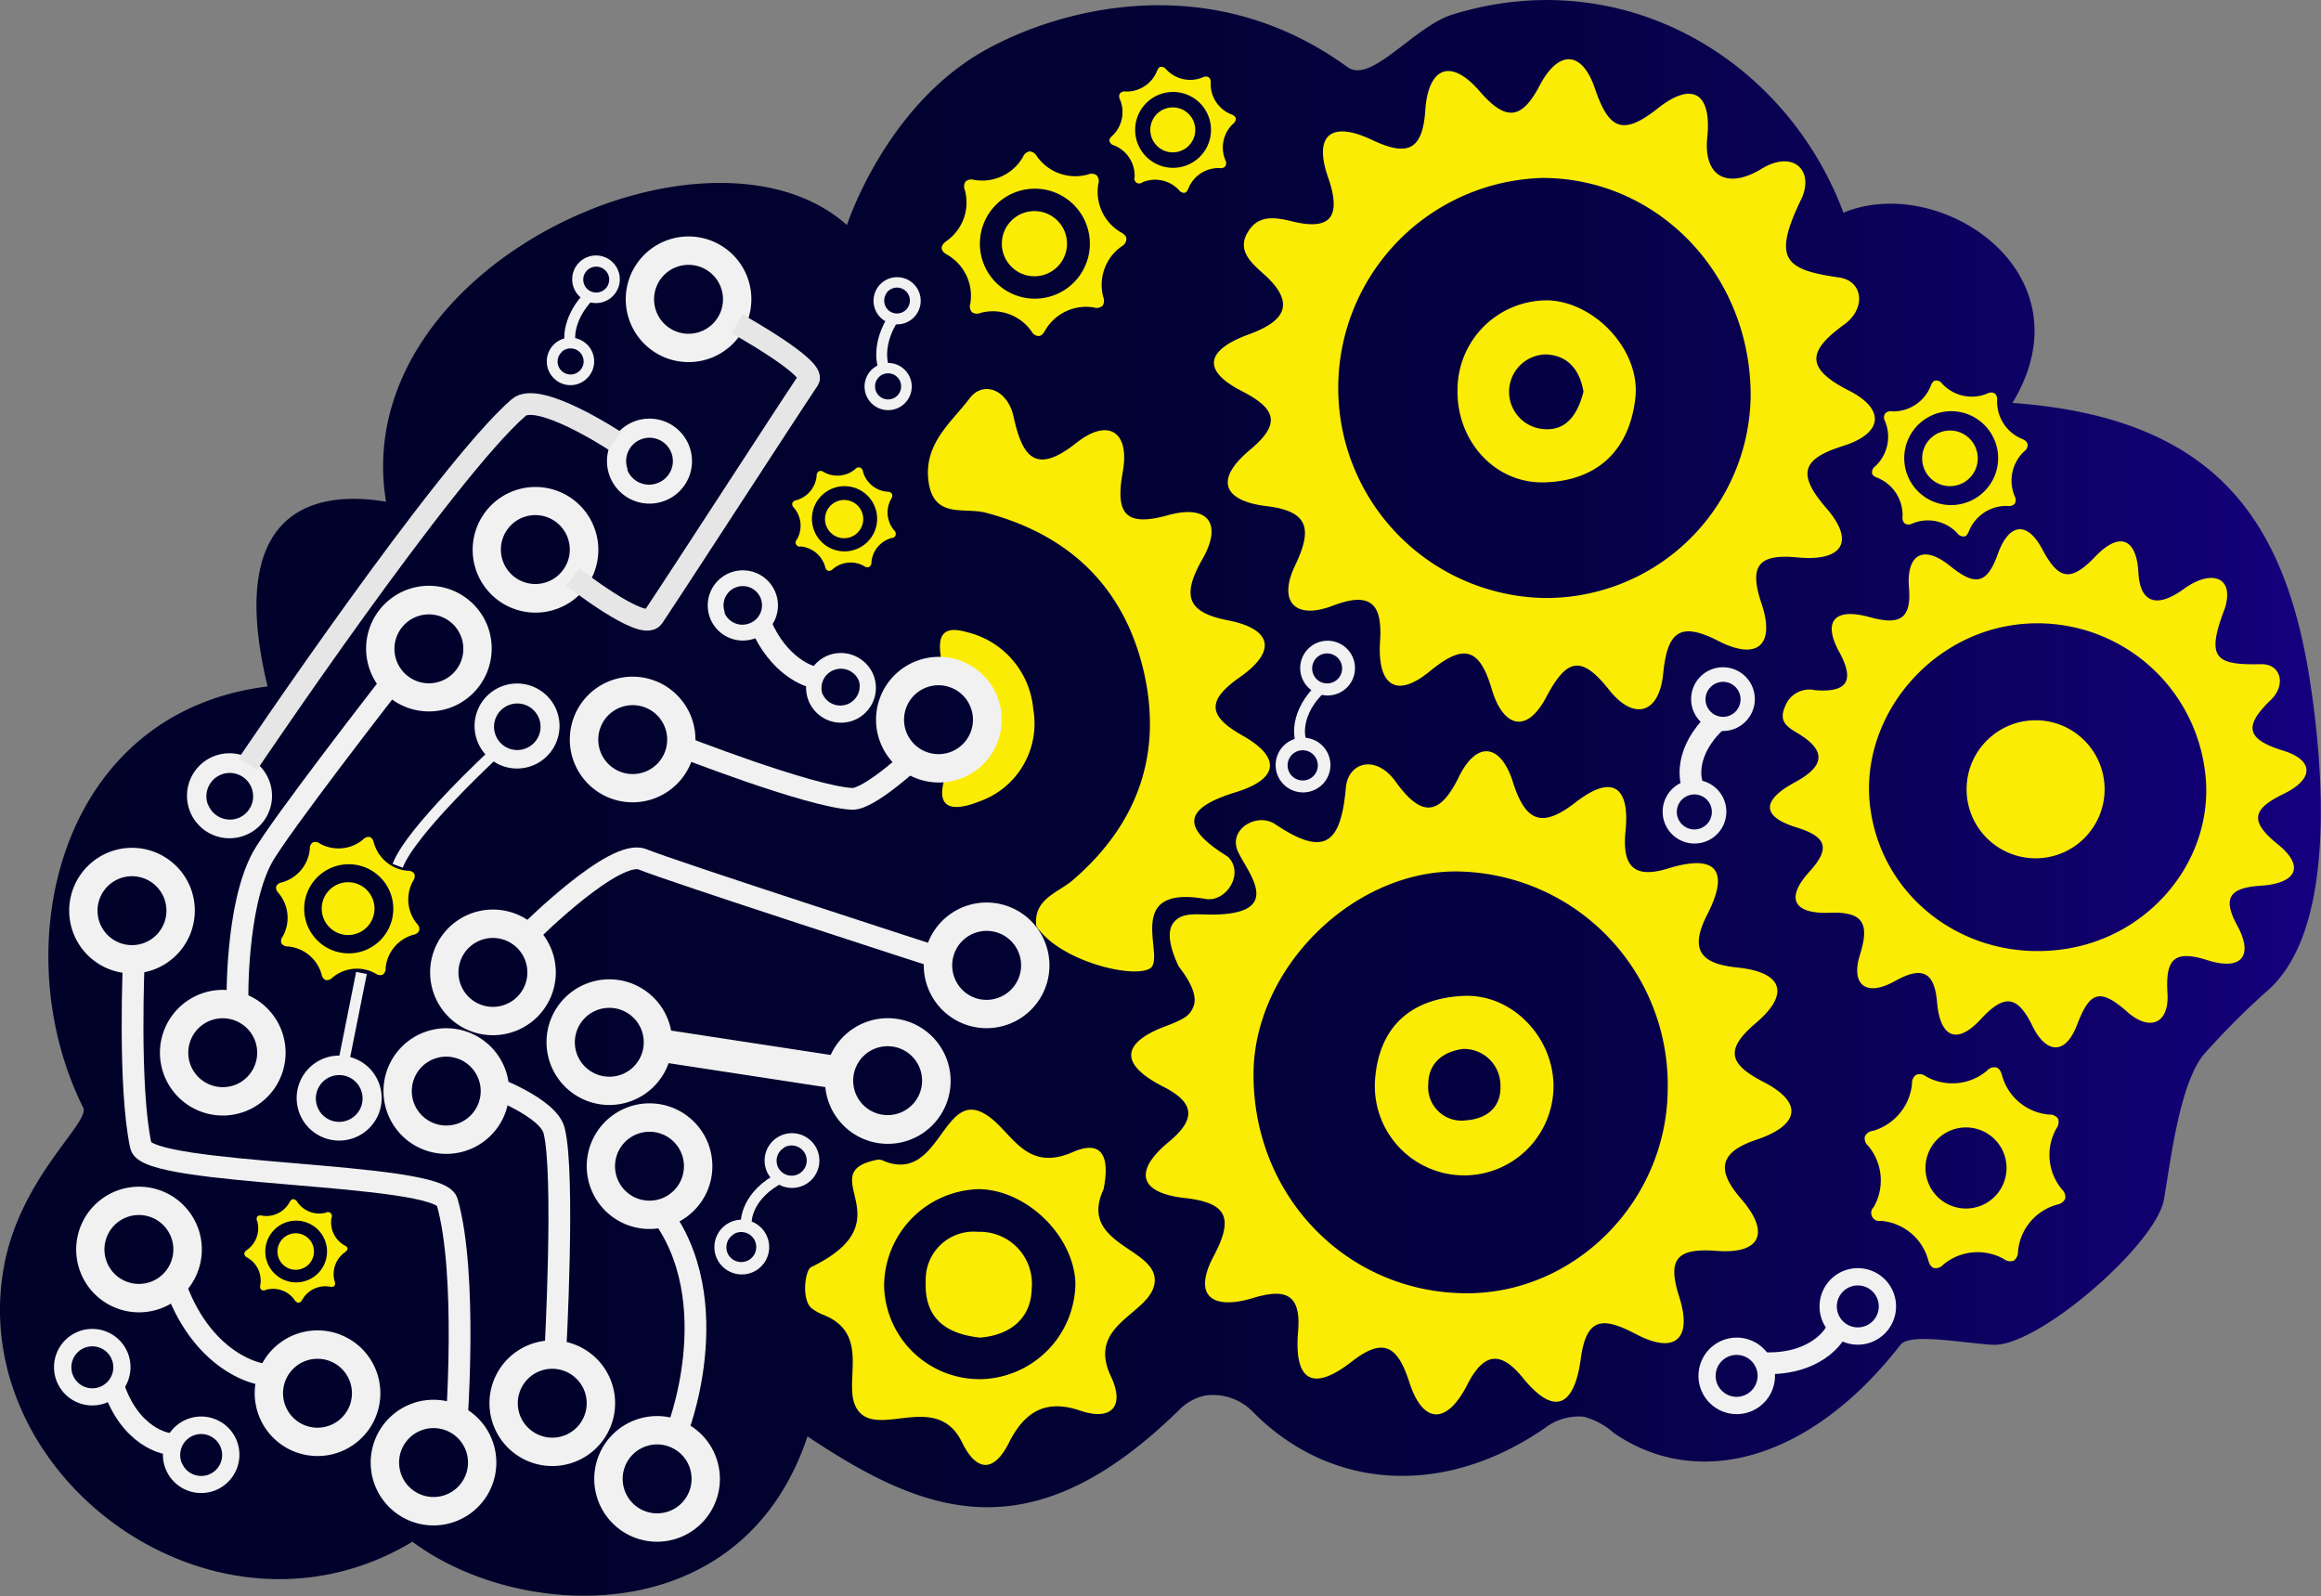<svg xmlns="http://www.w3.org/2000/svg" xmlns:xlink="http://www.w3.org/1999/xlink" viewBox="0 0 213.56 146.85"><rect x="0" y="0" width="213.56" height="146.85" fill="#808080" stroke="none"/><defs><linearGradient id="a" x1="220.16" y1="81.58" x2="6.6" y2="81.58" gradientUnits="userSpaceOnUse"><stop offset="0" stop-color="#14007f"/><stop offset="0.04" stop-color="#120075"/><stop offset="0.18" stop-color="#0b015a"/><stop offset="0.33" stop-color="#060145"/><stop offset="0.5" stop-color="#030236"/><stop offset="0.69" stop-color="#01022d"/><stop offset="0.99" stop-color="#00022a"/></linearGradient></defs><path d="M84.53,28.86c-12.67-11.32-46,3.64-42.41,25.45-7.27-1.21-14.68,1.32-10.9,17C11.83,73.7,7,95.51,14.25,110.05c.69,1.37-5.73,6.33-7.27,14.54C3.35,144,26.37,160.94,44.55,150c9.69,7.27,30.29,8.48,36.35-9.69,10.9,7.27,20.59,10.9,34.2-2.44a4.74,4.74,0,0,1,2.38-1.32,5.14,5.14,0,0,1,4.44,1.54c7.14,7.2,17.59,7.86,26.88,1.41a5.11,5.11,0,0,1,3.54-1A6.81,6.81,0,0,1,155.1,140c7.53,5.19,17.88,2.78,26.37-8.12.85-1.11,5.7-.16,8.48,0,4.16.23,15-9.22,15.75-13.33.63-3.57,1.4-10.48,3.63-13.33a70.72,70.72,0,0,1,6.06-6.06c6.27-5.74,5-20.69,3.64-29.08C216.6,55.52,210,46.55,191.77,45.22c7.28-12-6.67-21.2-15.55-17.5C170.94,13.61,156,4.63,140.27,9.48c-3.57,1.09-7.5,6.44-9.69,4.84-13.33-9.69-27.87-4.84-33.93-1.21C87.9,18.36,84.53,28.86,84.53,28.86Z" transform="translate(-6.6 -8.15)" style="fill:url(#a)"/><path d="M112.39,97.27c-1.64.91-7.88-.66-10.13-3.51a1.11,1.11,0,0,1-.32-.47c-.23-2.44,2-3,3.31-4.11,6.15-5.26,8.43-11.92,6.48-19.7C109.85,62,104.84,57.3,97.29,55.32c-2-.52-4.85.62-5.27-3-.39-3.42,2.17-5.35,3.78-7.5,1.29-1.71,3.53-.79,4.06,1.66.8,3.67,2,5.43,5.8,2.4,2.93-2.3,4.91-1,4.25,2.67-.69,3.84.18,5.11,4.17,4,3.58-1,5.06.69,3.18,4s-1.56,4.92,2.3,5.67c4.13.8,4.5,2.85,1.16,5.21-3,2.09-3.11,3.53.18,5.38,3.56,2,3.42,4-.6,5.23-5,1.54-4.85,3.33-.9,5.82l.22.15c1.5,1.56-.23,4.17-2.08,3.85C109.7,89.49,114,96.36,112.39,97.27Z" transform="translate(-6.6 -8.15)" style="fill:#fbec06"/><path d="M108.14,117.57c-2.43,5.24,5.28,5.37,4.68,8.72-.51,2.83-6.28,3.69-4,8.5,1.32,2.81,0,4.11-2.82,3.15-3.28-1.12-5.17.2-6.55,2.92-1.48,2.95-3.07,2.57-4.33,0-2.3-4.74-7.61-.4-9.55-2.91-1.7-2.2,1.4-6.95-3.15-8.8a4.51,4.51,0,0,1-1.1-.6c-1-.73-.66-3.55-.08-3.82,9-4.34-.12-8.7,6.16-9.89a1.29,1.29,0,0,1,.6.16c4.9,1.91,5.32-6,8.78-4.58,2.77,1.16,3.76,5.8,8.51,3.74C108.4,112.79,108.63,115.17,108.14,117.57Zm-11.69,0a8.94,8.94,0,0,0-8.5,9,8.79,8.79,0,0,0,9,8.47,8.9,8.9,0,0,0,8.6-8.86C105.38,121.75,100.9,117.48,96.45,117.56Z" transform="translate(-6.6 -8.15)" style="fill:#fbec06"/><path d="M94,78.55c2.49-.59,4.12-2.06,4.06-4.69-.07-3-2.1-4.25-4.79-4.69-.34-1.82-.49-3.65,2.25-2.87a8,8,0,0,1,6.15,7.08,7.6,7.6,0,0,1-4.93,8.5C93,83.36,92.67,81.49,94,78.55Z" transform="translate(-6.6 -8.15)" style="fill:#fbec06"/><path d="M176.71,44.08C172.61,42,173,40.39,176.3,38c2-1.44,1.76-4-.48-4.32-5.1-.72-6.16-1.73-3.4-7.38,1.07-2.6-.93-4.33-3.73-2.62-3.15,1.92-5.37.71-5-2.89.41-4-1.3-5.25-4.58-2.65s-4.51,1.81-5.76-1.85c-1.18-3.48-3.34-3.6-5.1-.24-1.68,3.2-3.16,3.21-5.51.49-2.72-3.14-4.74-2.12-5,1.79s-1.87,4.12-4.93,2.68c-3.7-1.75-5.39-.46-4,3.49,1.25,3.63.21,4.91-3.39,4-1.73-.43-3.12-.49-4,1-1.15,1.84.65,3.1,1.67,4.06,3.06,2.87,1.14,4.36-1.6,5.36-3.84,1.41-4.42,3.27-.62,5.22,3.27,1.67,3.54,3.07.72,5.42-3.28,2.74-2.43,4.68,1.56,5.16s4.17,2.2,2.6,5.49,0,5,3.48,3.67,4.59-.19,4.35,3.28c-.25,3.79,1.29,5.46,4.61,2.73,3.11-2.55,4.54-2.13,5.67,1.67,1,3.4,3.16,4.23,5,.75s3.17-4,5.76-.73c2.3,2.92,4.61,2.25,5-1.34.37-3.82,1.42-5,5.06-3.13s5.28.38,4-3.43c-1.21-3.56-.21-4.59,3.36-4.24,3.89.37,5.4-1.31,2.6-4.54s-2.14-4.56,1.55-5.72S180.09,45.79,176.71,44.08ZM148.66,63.17a19.33,19.33,0,0,1-.07-38.65c10.65.05,19.16,9,19.09,20.13A18.83,18.83,0,0,1,148.66,63.17Z" transform="translate(-6.6 -8.15)" style="fill:#fbec06"/><path d="M216.64,77.2c-3.55-1.09-3.46-2.37-1.08-4.67,1.41-1.37.91-3.31-.91-3.27-4.18.09-5.12-.49-3.34-5.13.92-2.91-1.22-3.65-3.79-1.78-2.41,1.75-4,1.33-4.16-1.5-.16-3.11-1.69-3.88-4-1.46s-3.4,2-4.84-.7-3.11-2.35-4.11.47-2.14,2.87-4.36,1.08c-2.56-2.08-4.05-1-3.8,2s-1,3.41-3.62,2.69c-3.18-.88-4.37.32-2.8,3.2,1.44,2.64.77,3.76-2.23,3.52a2.38,2.38,0,0,0-2.77,1.55c-.69,1.56.57,2,1.51,2.62,2.79,1.82,1.44,3.21-.63,4.33-2.91,1.58-3.14,3.09.14,4.11,2.82.87,3.21,1.92,1.24,4.09-2.3,2.53-1.37,3.91,1.88,3.78s3.61,1.17,2.76,3.9.58,3.87,3.22,2.39,3.66-.73,3.89,2c.26,3,1.7,4,4,1.52,2.18-2.36,3.38-2.22,4.75.57,1.21,2.5,3,2.86,4.12-.06s2-3.5,4.52-1.29c2.2,2,4,1.14,3.8-1.67-.17-3,.53-4,3.67-3s4.27-.38,2.77-3.15c-1.41-2.59-.74-3.51,2.17-3.7,3.15-.21,4.16-1.7,1.52-3.83s-2.27-3.24.55-4.61S219.55,78.09,216.64,77.2ZM196.51,95.48c-8.75,1.27-16.65-4.47-17.81-12.92-1.09-7.89,4.89-15.62,13-16.88a15.53,15.53,0,0,1,17.74,13.1C210.67,86.7,204.79,94.28,196.51,95.48Z" transform="translate(-6.6 -8.15)" style="fill:#fbec06"/><path d="M168.25,113c3.73-1.26,4.49-3.3.6-5.31-3.22-1.66-3.53-3-.68-5.42,3.2-2.72,2.41-4.68-1.7-5.1-3.44-.34-4.44-1.65-2.76-4.92,2.11-4.13.68-5.54-3.67-4.18-3.27,1-4.18-.41-3.87-3.47.41-4.1-1.23-5.24-4.58-2.64-3.07,2.38-4.6,1.89-5.79-1.87-1.09-3.45-3.3-3.91-5-.39-1.9,3.86-3.63,3.35-5.79.36-1.84-2.55-4.37-1.75-4.57.54-.47,5.28-2,6.4-6.51,3.38-1.69-1.12-4.38.49-3.41,2.55s4.64,6.09-3.4,5.75c-1.64-.07-2.14.29-2.52.74-.83,1-.07,2.94.46,4.06,1.56,2,1.61,3.09,1.33,3.73s-.55,1-2.33,1.68c-4.22,1.53-4.62,3.51-.41,5.65,3,1.52,2.94,3.06.45,5.11-3.22,2.67-2.66,4.66,1.48,5.12,3.93.44,4.56,1.81,2.71,5.32-2,3.74-.11,5,3.56,3.9,3-.92,4.48-.42,4.19,3.05-.37,4.33,1.15,5.73,4.92,2.8,2.83-2.2,4.19-1.6,5.3,1.84,1.24,3.9,3.44,4,5.34.29,1.46-2.87,3-3.26,5.1-.67,3.26,4,4.83,2.09,5.35-1.73s2-3.88,5.06-2.28c3.6,1.91,5.24.47,4-3.42-1.11-3.47-.26-4.51,3.44-4.23,4,.31,5-1.62,2.25-4.79C164.45,115.75,164.85,114.13,168.25,113ZM141.4,127.14c-11-.1-19.57-9.07-19.46-20.3.1-9.56,9-18.44,18.49-18.51a19.64,19.64,0,0,1,19.62,20C160,118.7,151.47,127.24,141.4,127.14Z" transform="translate(-6.6 -8.15)" style="fill:#fbec06"/><path d="M140.71,43.93a8.23,8.23,0,0,1,8.51-8.14c4.31.28,8.35,4.72,7.85,9-.55,4.81-3.51,7.59-8.32,7.74C144.11,52.68,140.58,48.66,140.71,43.93Zm11.59.26c-.3-1.82-1.29-3.33-3.43-3.43a3.44,3.44,0,0,0-.43,6.85C150.62,47.9,151.73,46.41,152.3,44.19Z" transform="translate(-6.6 -8.15)" style="fill:#fbec06"/><path d="M149.54,108.18a8.22,8.22,0,1,1-16.42-.67c.36-4.94,3.35-7.51,8.15-7.73C145.77,99.58,149.59,103.64,149.54,108.18Zm-8.32-3.52c-2,.26-3.2,1.44-3.2,3.24a3.07,3.07,0,0,0,3.53,3.32c1.81-.13,3.18-1.18,3.11-3.13A3.36,3.36,0,0,0,141.22,104.66Z" transform="translate(-6.6 -8.15)" style="fill:#fbec06"/><path d="M96.78,131.22c-3.29-.35-5.15-1.9-5-5.2a4.4,4.4,0,0,1,4.81-4.53,4.78,4.78,0,0,1,4.94,5.22C101.47,129.52,99.48,131,96.78,131.22Z" transform="translate(-6.6 -8.15)" style="fill:#fbec06"/><path d="M177.54,124.83a3.52,3.52,0,1,0,3.52,3.52A3.52,3.52,0,0,0,177.54,124.83Zm0,5.45a1.93,1.93,0,1,1,1.93-1.93A1.93,1.93,0,0,1,177.54,130.28Z" transform="translate(-6.6 -8.15)" style="fill:#f1f1f1"/><path d="M166.39,131.22a3.52,3.52,0,1,0,3.53,3.52A3.52,3.52,0,0,0,166.39,131.22Zm0,5.45a1.93,1.93,0,1,1,1.93-1.93A1.94,1.94,0,0,1,166.39,136.67Z" transform="translate(-6.6 -8.15)" style="fill:#f1f1f1"/><path d="M175.76,130.08c-.2,1.1-2.34,3.75-7.07,3.48" transform="translate(-6.6 -8.15)" style="fill:none;stroke:#f1f1f1;stroke-miterlimit:10;stroke-width:2px"/><path d="M60.57,43a2.18,2.18,0,1,0-3.07-.11A2.16,2.16,0,0,0,60.57,43Zm-2.29-2.47a1.2,1.2,0,1,1-.06,1.69A1.19,1.19,0,0,1,58.28,40.55Z" transform="translate(-6.6 -8.15)" style="fill:#f1f1f1"/><path d="M62.94,35.44a2.18,2.18,0,0,0-3-3.19,2.18,2.18,0,1,0,3,3.19ZM60.65,33a1.19,1.19,0,0,1,1.62,1.75A1.19,1.19,0,1,1,60.65,33Z" transform="translate(-6.6 -8.15)" style="fill:#f1f1f1"/><path d="M59.14,39.89c-.26-.55-.23-2.57,1.67-4.52" transform="translate(-6.6 -8.15)" style="fill:none;stroke:#f1f1f1;stroke-miterlimit:10"/><path d="M90.07,45a2.17,2.17,0,1,0-3,.49A2.17,2.17,0,0,0,90.07,45Zm-2.73-2a1.2,1.2,0,1,1,.27,1.67A1.2,1.2,0,0,1,87.34,43Z" transform="translate(-6.6 -8.15)" style="fill:#f1f1f1"/><path d="M90.9,37.1a2.17,2.17,0,1,0-3,.5A2.17,2.17,0,0,0,90.9,37.1Zm-2.73-2a1.19,1.19,0,1,1,.27,1.67A1.2,1.2,0,0,1,88.17,35.13Z" transform="translate(-6.6 -8.15)" style="fill:#f1f1f1"/><path d="M88.05,42.21c-.36-.48-.73-2.47.74-4.76" transform="translate(-6.6 -8.15)" style="fill:none;stroke:#f1f1f1;stroke-miterlimit:10"/><path d="M87,70.34a3.24,3.24,0,0,0-4.15-1.91A3.21,3.21,0,1,0,87,70.34Zm-4.71,1.71a1.77,1.77,0,0,1,1.06-2.26,1.79,1.79,0,0,1,2.28,1,1.78,1.78,0,0,1-3.34,1.21Z" transform="translate(-6.6 -8.15)" style="fill:#f1f1f1"/><path d="M78,62.79A3.23,3.23,0,1,0,76,66.91,3.23,3.23,0,0,0,78,62.79Zm-4.7,1.71a1.77,1.77,0,1,1,2.27,1A1.78,1.78,0,0,1,73.25,64.5Z" transform="translate(-6.6 -8.15)" style="fill:#f1f1f1"/><path d="M81.85,70.51c-.89,0-3.64-1.16-5.23-4.86" transform="translate(-6.6 -8.15)" style="fill:none;stroke:#f1f1f1;stroke-miterlimit:10;stroke-width:2px"/><path d="M28.39,140.72a3.52,3.52,0,1,0-2,4.56A3.53,3.53,0,0,0,28.39,140.72Zm-5.08,2a1.93,1.93,0,1,1,2.5,1.1A1.93,1.93,0,0,1,23.31,142.7Z" transform="translate(-6.6 -8.15)" style="fill:#f1f1f1"/><path d="M18.37,132.66a3.52,3.52,0,1,0-2,4.56A3.53,3.53,0,0,0,18.37,132.66Zm-5.07,2a1.93,1.93,0,1,1,2.5,1.09A1.92,1.92,0,0,1,13.3,134.65Z" transform="translate(-6.6 -8.15)" style="fill:#f1f1f1"/><path d="M22.85,141c-1.1.22-4.35-.81-5.82-5.31" transform="translate(-6.6 -8.15)" style="fill:none;stroke:#f1f1f1;stroke-miterlimit:10;stroke-width:2px"/><path d="M41.2,134.23a5.78,5.78,0,1,0-3.28,7.49A5.78,5.78,0,0,0,41.2,134.23Zm-8.34,3.26a3.17,3.17,0,1,1,4.11,1.8A3.17,3.17,0,0,1,32.86,137.49Z" transform="translate(-6.6 -8.15)" style="fill:#f1f1f1"/><path d="M24.77,121a5.78,5.78,0,1,0-3.28,7.5A5.78,5.78,0,0,0,24.77,121Zm-8.34,3.27a3.17,3.17,0,1,1,4.11,1.79A3.17,3.17,0,0,1,16.43,124.27Z" transform="translate(-6.6 -8.15)" style="fill:#f1f1f1"/><path d="M24.13,89.83a5.78,5.78,0,1,0-3.28,7.49A5.79,5.79,0,0,0,24.13,89.83Zm-8.34,3.26a3.17,3.17,0,1,1,4.11,1.8A3.17,3.17,0,0,1,15.79,93.09Z" transform="translate(-6.6 -8.15)" style="fill:#f1f1f1"/><path d="M32.48,102.9a5.78,5.78,0,1,0-3.28,7.49A5.78,5.78,0,0,0,32.48,102.9Zm-8.34,3.26a3.17,3.17,0,1,1,4.11,1.8A3.18,3.18,0,0,1,24.14,106.16Z" transform="translate(-6.6 -8.15)" style="fill:#f1f1f1"/><path d="M51.87,140.61a5.78,5.78,0,1,0-3.27,7.49A5.78,5.78,0,0,0,51.87,140.61Zm-8.33,3.26a3.17,3.17,0,1,1,4.1,1.8A3.17,3.17,0,0,1,43.54,143.87Z" transform="translate(-6.6 -8.15)" style="fill:#f1f1f1"/><path d="M62.8,135.15a5.78,5.78,0,1,0-3.28,7.49A5.78,5.78,0,0,0,62.8,135.15Zm-8.34,3.26a3.17,3.17,0,1,1,4.11,1.8A3.18,3.18,0,0,1,54.46,138.41Z" transform="translate(-6.6 -8.15)" style="fill:#f1f1f1"/><path d="M72.44,142.11a5.78,5.78,0,1,0-3.27,7.49A5.78,5.78,0,0,0,72.44,142.11Zm-8.33,3.26a3.17,3.17,0,1,1,4.11,1.8A3.17,3.17,0,0,1,64.11,145.37Z" transform="translate(-6.6 -8.15)" style="fill:#f1f1f1"/><path d="M53.05,106.43a5.78,5.78,0,1,0-3.28,7.49A5.77,5.77,0,0,0,53.05,106.43Zm-8.34,3.27a3.17,3.17,0,1,1,4.11,1.79A3.18,3.18,0,0,1,44.71,109.7Z" transform="translate(-6.6 -8.15)" style="fill:#f1f1f1"/><path d="M68.05,101.93a5.78,5.78,0,1,0-3.28,7.49A5.77,5.77,0,0,0,68.05,101.93Zm-8.34,3.27A3.17,3.17,0,1,1,63.82,107,3.18,3.18,0,0,1,59.71,105.2Z" transform="translate(-6.6 -8.15)" style="fill:#f1f1f1"/><path d="M71.75,113.34a5.78,5.78,0,1,0-3.28,7.49A5.78,5.78,0,0,0,71.75,113.34Zm-8.34,3.27a3.17,3.17,0,1,1,4.11,1.79A3.17,3.17,0,0,1,63.41,116.61Z" transform="translate(-6.6 -8.15)" style="fill:#f1f1f1"/><path d="M93.66,105.47A5.78,5.78,0,1,0,90.38,113,5.79,5.79,0,0,0,93.66,105.47Zm-8.34,3.26a3.17,3.17,0,1,1,4.11,1.8A3.17,3.17,0,0,1,85.32,108.73Z" transform="translate(-6.6 -8.15)" style="fill:#f1f1f1"/><path d="M102.76,94.86a5.78,5.78,0,1,0-3.27,7.49A5.77,5.77,0,0,0,102.76,94.86Zm-8.33,3.26a3.17,3.17,0,1,1,4.11,1.8A3.15,3.15,0,0,1,94.43,98.12Z" transform="translate(-6.6 -8.15)" style="fill:#f1f1f1"/><path d="M57.34,95.51A5.78,5.78,0,1,0,54.06,103,5.77,5.77,0,0,0,57.34,95.51ZM49,98.77a3.17,3.17,0,1,1,4.11,1.8A3.17,3.17,0,0,1,49,98.77Z" transform="translate(-6.6 -8.15)" style="fill:#f1f1f1"/><path d="M98.37,72.26a5.78,5.78,0,1,0-3.28,7.49A5.78,5.78,0,0,0,98.37,72.26ZM90,75.52a3.17,3.17,0,1,1,4.11,1.8A3.18,3.18,0,0,1,90,75.52Z" transform="translate(-6.6 -8.15)" style="fill:#f1f1f1"/><path d="M70.19,74.08a5.78,5.78,0,1,0-3.27,7.49A5.78,5.78,0,0,0,70.19,74.08Zm-8.33,3.26A3.17,3.17,0,1,1,66,79.14,3.17,3.17,0,0,1,61.86,77.34Z" transform="translate(-6.6 -8.15)" style="fill:#f1f1f1"/><path d="M75.34,33.58a5.78,5.78,0,1,0-3.28,7.49A5.79,5.79,0,0,0,75.34,33.58ZM67,36.84a3.17,3.17,0,1,1,4.11,1.8A3.17,3.17,0,0,1,67,36.84Z" transform="translate(-6.6 -8.15)" style="fill:#f1f1f1"/><path d="M61.25,56.62A5.78,5.78,0,1,0,58,64.11,5.77,5.77,0,0,0,61.25,56.62Zm-8.34,3.26A3.17,3.17,0,1,1,57,61.67,3.17,3.17,0,0,1,52.91,59.88Z" transform="translate(-6.6 -8.15)" style="fill:#f1f1f1"/><path d="M51.45,65.72a5.78,5.78,0,1,0-3.28,7.49A5.8,5.8,0,0,0,51.45,65.72ZM43.11,69a3.17,3.17,0,1,1,4.11,1.8A3.17,3.17,0,0,1,43.11,69Z" transform="translate(-6.6 -8.15)" style="fill:#f1f1f1"/><path d="M41.45,107.76a3.91,3.91,0,1,0-2.21,5.06A3.91,3.91,0,0,0,41.45,107.76ZM35.81,110a2.15,2.15,0,1,1,2.78,1.22A2.14,2.14,0,0,1,35.81,110Z" transform="translate(-6.6 -8.15)" style="fill:#f1f1f1"/><path d="M57.82,73.53a3.91,3.91,0,1,0-2.22,5.06A3.92,3.92,0,0,0,57.82,73.53Zm-5.64,2.2A2.14,2.14,0,1,1,55,77,2.13,2.13,0,0,1,52.18,75.73Z" transform="translate(-6.6 -8.15)" style="fill:#f1f1f1"/><path d="M31.38,80A3.91,3.91,0,1,0,29.16,85,3.9,3.9,0,0,0,31.38,80Zm-5.64,2.2a2.15,2.15,0,1,1,2.78,1.22A2.16,2.16,0,0,1,25.74,82.16Z" transform="translate(-6.6 -8.15)" style="fill:#f1f1f1"/><path d="M70,49.15a3.91,3.91,0,1,0-2.22,5.07A3.9,3.9,0,0,0,70,49.15Zm-5.64,2.21a2.15,2.15,0,1,1,2.78,1.22A2.15,2.15,0,0,1,64.31,51.36Z" transform="translate(-6.6 -8.15)" style="fill:#f1f1f1"/><path d="M32.11,134.65c-1.81.35-7.13-1.34-9.55-8.73" transform="translate(-6.6 -8.15)" style="fill:none;stroke:#f1f1f1;stroke-miterlimit:10;stroke-width:2px"/><path d="M69,139.51c-.39,1.07,4.87-11.63-1.85-20.09" transform="translate(-6.6 -8.15)" style="fill:none;stroke:#f1f1f1;stroke-miterlimit:10;stroke-width:2px"/><path d="M164.62,84.87a2.93,2.93,0,1,0-4.14.07A2.93,2.93,0,0,0,164.62,84.87Zm-3.26-3.15a1.61,1.61,0,1,1,0,2.27A1.6,1.6,0,0,1,161.36,81.72Z" transform="translate(-6.6 -8.15)" style="fill:#f1f1f1"/><path d="M167.24,74.51a2.93,2.93,0,1,0-4.14.07A2.92,2.92,0,0,0,167.24,74.51ZM164,71.36a1.61,1.61,0,1,1,0,2.27A1.6,1.6,0,0,1,164,71.36Z" transform="translate(-6.6 -8.15)" style="fill:#f1f1f1"/><path d="M162.51,80.77c-.55-.76-.89-3.57,2-6.24" transform="translate(-6.6 -8.15)" style="fill:none;stroke:#f1f1f1;stroke-miterlimit:10;stroke-width:2px"/><path d="M128.31,80.29a2.52,2.52,0,1,0-3.57.06A2.53,2.53,0,0,0,128.31,80.29Zm-2.81-2.72a1.39,1.39,0,1,1,0,2A1.39,1.39,0,0,1,125.5,77.57Z" transform="translate(-6.6 -8.15)" style="fill:#f1f1f1"/><path d="M130.57,71.37a2.52,2.52,0,1,0-3.57.06A2.53,2.53,0,0,0,130.57,71.37Zm-2.81-2.72a1.38,1.38,0,1,1,0,2A1.39,1.39,0,0,1,127.76,68.65Z" transform="translate(-6.6 -8.15)" style="fill:#f1f1f1"/><path d="M126.49,76.76c-.47-.66-.77-3.07,1.73-5.38" transform="translate(-6.6 -8.15)" style="fill:none;stroke:#f1f1f1;stroke-miterlimit:10"/><path d="M76.12,125.07a2.52,2.52,0,1,0-3.45-.92A2.53,2.53,0,0,0,76.12,125.07Zm-2-3.38a1.38,1.38,0,1,1-.51,1.89A1.39,1.39,0,0,1,74.16,121.69Z" transform="translate(-6.6 -8.15)" style="fill:#f1f1f1"/><path d="M80.74,117.11a2.52,2.52,0,1,0-3.45-.92A2.53,2.53,0,0,0,80.74,117.11Zm-2-3.38a1.39,1.39,0,1,1-.51,1.89A1.39,1.39,0,0,1,78.78,113.73Z" transform="translate(-6.6 -8.15)" style="fill:#f1f1f1"/><path d="M75.33,121.18c-.27-.76.11-3.16,3.14-4.69" transform="translate(-6.6 -8.15)" style="fill:none;stroke:#f1f1f1;stroke-miterlimit:10"/><path d="M109.78,29.55a4.31,4.31,0,0,1-2.12-4.49.82.82,0,0,0-.15-.78.81.81,0,0,0-.79-.08A4.32,4.32,0,0,1,102,22.52a.84.84,0,0,0-.66-.44.8.8,0,0,0-.61.5,4.32,4.32,0,0,1-4.5,2.12.82.82,0,0,0-.78.15.81.81,0,0,0-.07.79,4.34,4.34,0,0,1-1.68,4.68c-.29.2-.46.42-.45.66s.2.44.51.61a4.36,4.36,0,0,1,2.12,4.5.8.8,0,0,0,.15.78.81.81,0,0,0,.79.07,4.35,4.35,0,0,1,4.68,1.68.8.8,0,0,0,.65.45c.25,0,.45-.21.61-.51a4.36,4.36,0,0,1,4.5-2.12.8.8,0,0,0,.78-.15.84.84,0,0,0,.08-.79,4.33,4.33,0,0,1,1.68-4.68.81.81,0,0,0,.44-.65C110.27,29.92,110.08,29.72,109.78,29.55Zm-8,6.08a5.06,5.06,0,1,1,5.1-5A5.06,5.06,0,0,1,101.82,35.63Z" transform="translate(-6.6 -8.15)" style="fill:#fbec06"/><path d="M196.34,117.6a4.94,4.94,0,0,1-.52-5.63,1,1,0,0,0,.15-.89.93.93,0,0,0-.82-.38,4.92,4.92,0,0,1-4.34-3.61c-.1-.38-.27-.65-.53-.73a.89.89,0,0,0-.85.3,4.94,4.94,0,0,1-5.63.52.91.91,0,0,0-.89-.14.9.9,0,0,0-.38.81,5,5,0,0,1-3.61,4.35.9.9,0,0,0-.73.52.89.89,0,0,0,.3.85,4.94,4.94,0,0,1,.52,5.63.75.75,0,0,0,.67,1.28,4.91,4.91,0,0,1,4.34,3.61c.1.38.27.65.53.73a.92.92,0,0,0,.85-.31A4.94,4.94,0,0,1,191,124a.94.94,0,0,0,.89.14,1,1,0,0,0,.39-.82,4.91,4.91,0,0,1,3.61-4.34,1,1,0,0,0,.73-.53A.94.94,0,0,0,196.34,117.6Zm-10.14,1.51a3.73,3.73,0,1,1,4.79-2.19A3.73,3.73,0,0,1,186.2,119.11Z" transform="translate(-6.6 -8.15)" style="fill:#fbec06"/><circle cx="95.18" cy="22.42" r="3" style="fill:#fbec06"/><circle cx="32.03" cy="83.6" r="2.43" style="fill:#fbec06"/><path d="M38.29,122.73a2.44,2.44,0,0,1-1.19-2.52.37.37,0,0,0-.53-.48,2.44,2.44,0,0,1-2.62-1,.48.48,0,0,0-.37-.25c-.14,0-.25.12-.34.29A2.44,2.44,0,0,1,30.71,120a.46.46,0,0,0-.44.08.47.47,0,0,0,0,.44,2.43,2.43,0,0,1-.94,2.63c-.16.11-.26.23-.25.37a.44.44,0,0,0,.28.34,2.43,2.43,0,0,1,1.19,2.53.46.46,0,0,0,.09.43.46.46,0,0,0,.44,0,2.43,2.43,0,0,1,2.63.94.47.47,0,0,0,.37.25c.13,0,.24-.12.34-.29a2.44,2.44,0,0,1,2.52-1.19.45.45,0,0,0,.44-.08.47.47,0,0,0,0-.44,2.46,2.46,0,0,1,.94-2.63c.16-.11.26-.23.25-.37S38.46,122.82,38.29,122.73Zm-4.46,3.41a2.84,2.84,0,1,1,2.86-2.81A2.84,2.84,0,0,1,33.83,126.14Z" transform="translate(-6.6 -8.15)" style="fill:#fbec06"/><circle cx="27.21" cy="115.15" r="1.68" style="fill:#fbec06"/><path d="M119.89,18.67A3,3,0,0,1,118,15.78a.57.57,0,0,0-.18-.52.58.58,0,0,0-.54,0,3,3,0,0,1-3.37-.72.57.57,0,0,0-.49-.24c-.16,0-.28.18-.37.4a3,3,0,0,1-2.88,1.87.56.56,0,0,0-.52.18.54.54,0,0,0,0,.55,3,3,0,0,1-.72,3.36c-.18.16-.28.32-.24.49a.56.56,0,0,0,.4.37A3,3,0,0,1,111,24.43a.45.45,0,0,0,.72.49,3,3,0,0,1,3.36.72.57.57,0,0,0,.49.25c.17,0,.29-.18.38-.41a3,3,0,0,1,2.88-1.87.53.53,0,0,0,.52-.17.57.57,0,0,0,0-.55,3,3,0,0,1,.72-3.36.58.58,0,0,0,.24-.49C120.26,18.87,120.11,18.75,119.89,18.67ZM115,23.56a3.49,3.49,0,1,1,3-3.9A3.49,3.49,0,0,1,115,23.56Z" transform="translate(-6.6 -8.15)" style="fill:#fbec06"/><circle cx="107.91" cy="11.95" r="2.07" style="fill:#fbec06"/><path d="M192.67,48.54A3.7,3.7,0,0,1,190.36,45a.72.72,0,0,0-.22-.65.7.7,0,0,0-.67,0,3.7,3.7,0,0,1-4.16-.89.69.69,0,0,0-.6-.3c-.21,0-.36.23-.46.5A3.71,3.71,0,0,1,180.68,46a.66.66,0,0,0-.64.22.67.67,0,0,0,0,.67,3.72,3.72,0,0,1-.89,4.16.67.67,0,0,0-.3.6c0,.21.22.36.5.46a3.72,3.72,0,0,1,2.31,3.57.68.68,0,0,0,.21.64.69.69,0,0,0,.68,0,3.71,3.71,0,0,1,4.15.89.69.69,0,0,0,.61.3c.2,0,.35-.22.46-.5a3.71,3.71,0,0,1,3.56-2.31.69.69,0,0,0,.65-.21.72.72,0,0,0,0-.68,3.69,3.69,0,0,1,.89-4.15.72.72,0,0,0,.3-.61C193.13,48.8,192.94,48.65,192.67,48.54Zm-6,6.05a4.32,4.32,0,1,1,3.75-4.82A4.32,4.32,0,0,1,186.63,54.59Z" transform="translate(-6.6 -8.15)" style="fill:#fbec06"/><circle cx="179.42" cy="42.17" r="2.56" style="fill:#fbec06"/><line x1="60.58" y1="96.16" x2="76.86" y2="98.65" style="fill:none;stroke:#f1f1f1;stroke-miterlimit:10;stroke-width:3px"/><path d="M55.45,93.86s7.74-7.69,10.28-6.64,27.11,9,27.11,9" transform="translate(-6.6 -8.15)" style="fill:none;stroke:#f1f1f1;stroke-miterlimit:10;stroke-width:2px"/><path d="M69,76.72s12.1,4.74,16,4.93c1.58.08,5.79-3.86,5.79-3.86" transform="translate(-6.6 -8.15)" style="fill:none;stroke:#f1f1f1;stroke-miterlimit:10;stroke-width:2px"/><path d="M51.81,108.11s5.26,1.93,5.78,4.08c1,4,.11,20.35.11,20.35" transform="translate(-6.6 -8.15)" style="fill:none;stroke:#f1f1f1;stroke-miterlimit:10;stroke-width:2px"/><path d="M18.92,96.33s-.54,11.78.64,17.25c.61,2.82,27.37,2.37,28.18,5.14,1.92,6.64.85,20.68.85,20.68" transform="translate(-6.6 -8.15)" style="fill:none;stroke:#f1f1f1;stroke-miterlimit:10;stroke-width:2px"/><line x1="31.6" y1="97.82" x2="33.26" y2="89.52" style="fill:none;stroke:#f1f1f1;stroke-miterlimit:10"/><path d="M52,77.55s-7.58,7-8.81,10.26" transform="translate(-6.6 -8.15)" style="fill:none;stroke:#f1f1f1;stroke-miterlimit:10"/><path d="M45,93.18a3.51,3.51,0,0,1-.38-4,.68.68,0,0,0,.1-.64.66.66,0,0,0-.58-.27A3.53,3.53,0,0,1,41,85.69c-.07-.28-.19-.47-.38-.53a.68.68,0,0,0-.6.22,3.52,3.52,0,0,1-4,.38.63.63,0,0,0-.64-.1.64.64,0,0,0-.27.58,3.53,3.53,0,0,1-2.58,3.1.66.66,0,0,0-.52.38.69.69,0,0,0,.22.6,3.52,3.52,0,0,1,.38,4,.66.66,0,0,0-.11.64.7.7,0,0,0,.59.27,3.53,3.53,0,0,1,3.1,2.57.67.67,0,0,0,.37.52.66.66,0,0,0,.61-.21,3.51,3.51,0,0,1,4-.38.68.68,0,0,0,.64.1.66.66,0,0,0,.27-.58,3.51,3.51,0,0,1,2.57-3.1.66.66,0,0,0,.52-.38A.65.65,0,0,0,45,93.18Zm-7.74,2.43a4.1,4.1,0,1,1,5.27-2.41A4.1,4.1,0,0,1,37.26,95.61Z" transform="translate(-6.6 -8.15)" style="fill:#fbec06"/><circle cx="77.67" cy="47.76" r="1.76" style="fill:#fbec06"/><path d="M88.87,56.94a2.52,2.52,0,0,1-.27-2.89.48.48,0,0,0,.07-.46.47.47,0,0,0-.42-.2A2.53,2.53,0,0,1,86,51.53a.48.48,0,0,0-.27-.37.46.46,0,0,0-.44.15,2.54,2.54,0,0,1-2.9.27.46.46,0,0,0-.45-.07.47.47,0,0,0-.2.42,2.56,2.56,0,0,1-1.86,2.24.5.5,0,0,0-.38.27.49.49,0,0,0,.16.44,2.54,2.54,0,0,1,.27,2.9.38.38,0,0,0,.35.65,2.57,2.57,0,0,1,2.24,1.86.48.48,0,0,0,.27.38.49.49,0,0,0,.44-.16,2.52,2.52,0,0,1,2.89-.27.48.48,0,0,0,.46.07.45.45,0,0,0,.2-.42,2.54,2.54,0,0,1,1.86-2.24c.19,0,.33-.13.37-.27A.46.46,0,0,0,88.87,56.94ZM83.28,58.7A3,3,0,1,1,87.09,57,3,3,0,0,1,83.28,58.7Z" transform="translate(-6.6 -8.15)" style="fill:#fbec06"/><path d="M28.45,100.29s-.17-8.64,2.25-13.17C32.14,84.42,42.59,71,42.59,71" transform="translate(-6.6 -8.15)" style="fill:none;stroke:#f1f1f1;stroke-miterlimit:10;stroke-width:2px"/><path d="M29.41,78.44S47.49,51.6,54.32,45.65c1.81-1.57,8.84,3.06,8.84,3.06" transform="translate(-6.6 -8.15)" style="fill:none;stroke:#e6e6e6;stroke-miterlimit:10;stroke-width:2px"/><path d="M74.41,37.94S81.7,42,81,43.08c-2.52,3.77-11.78,18.09-14.3,21.86-.92,1.37-7.39-3.7-7.39-3.7" transform="translate(-6.6 -8.15)" style="fill:none;stroke:#e6e6e6;stroke-miterlimit:10;stroke-width:2px"/><circle cx="187.3" cy="72.62" r="6.35" style="fill:#fbec06"/></svg>
